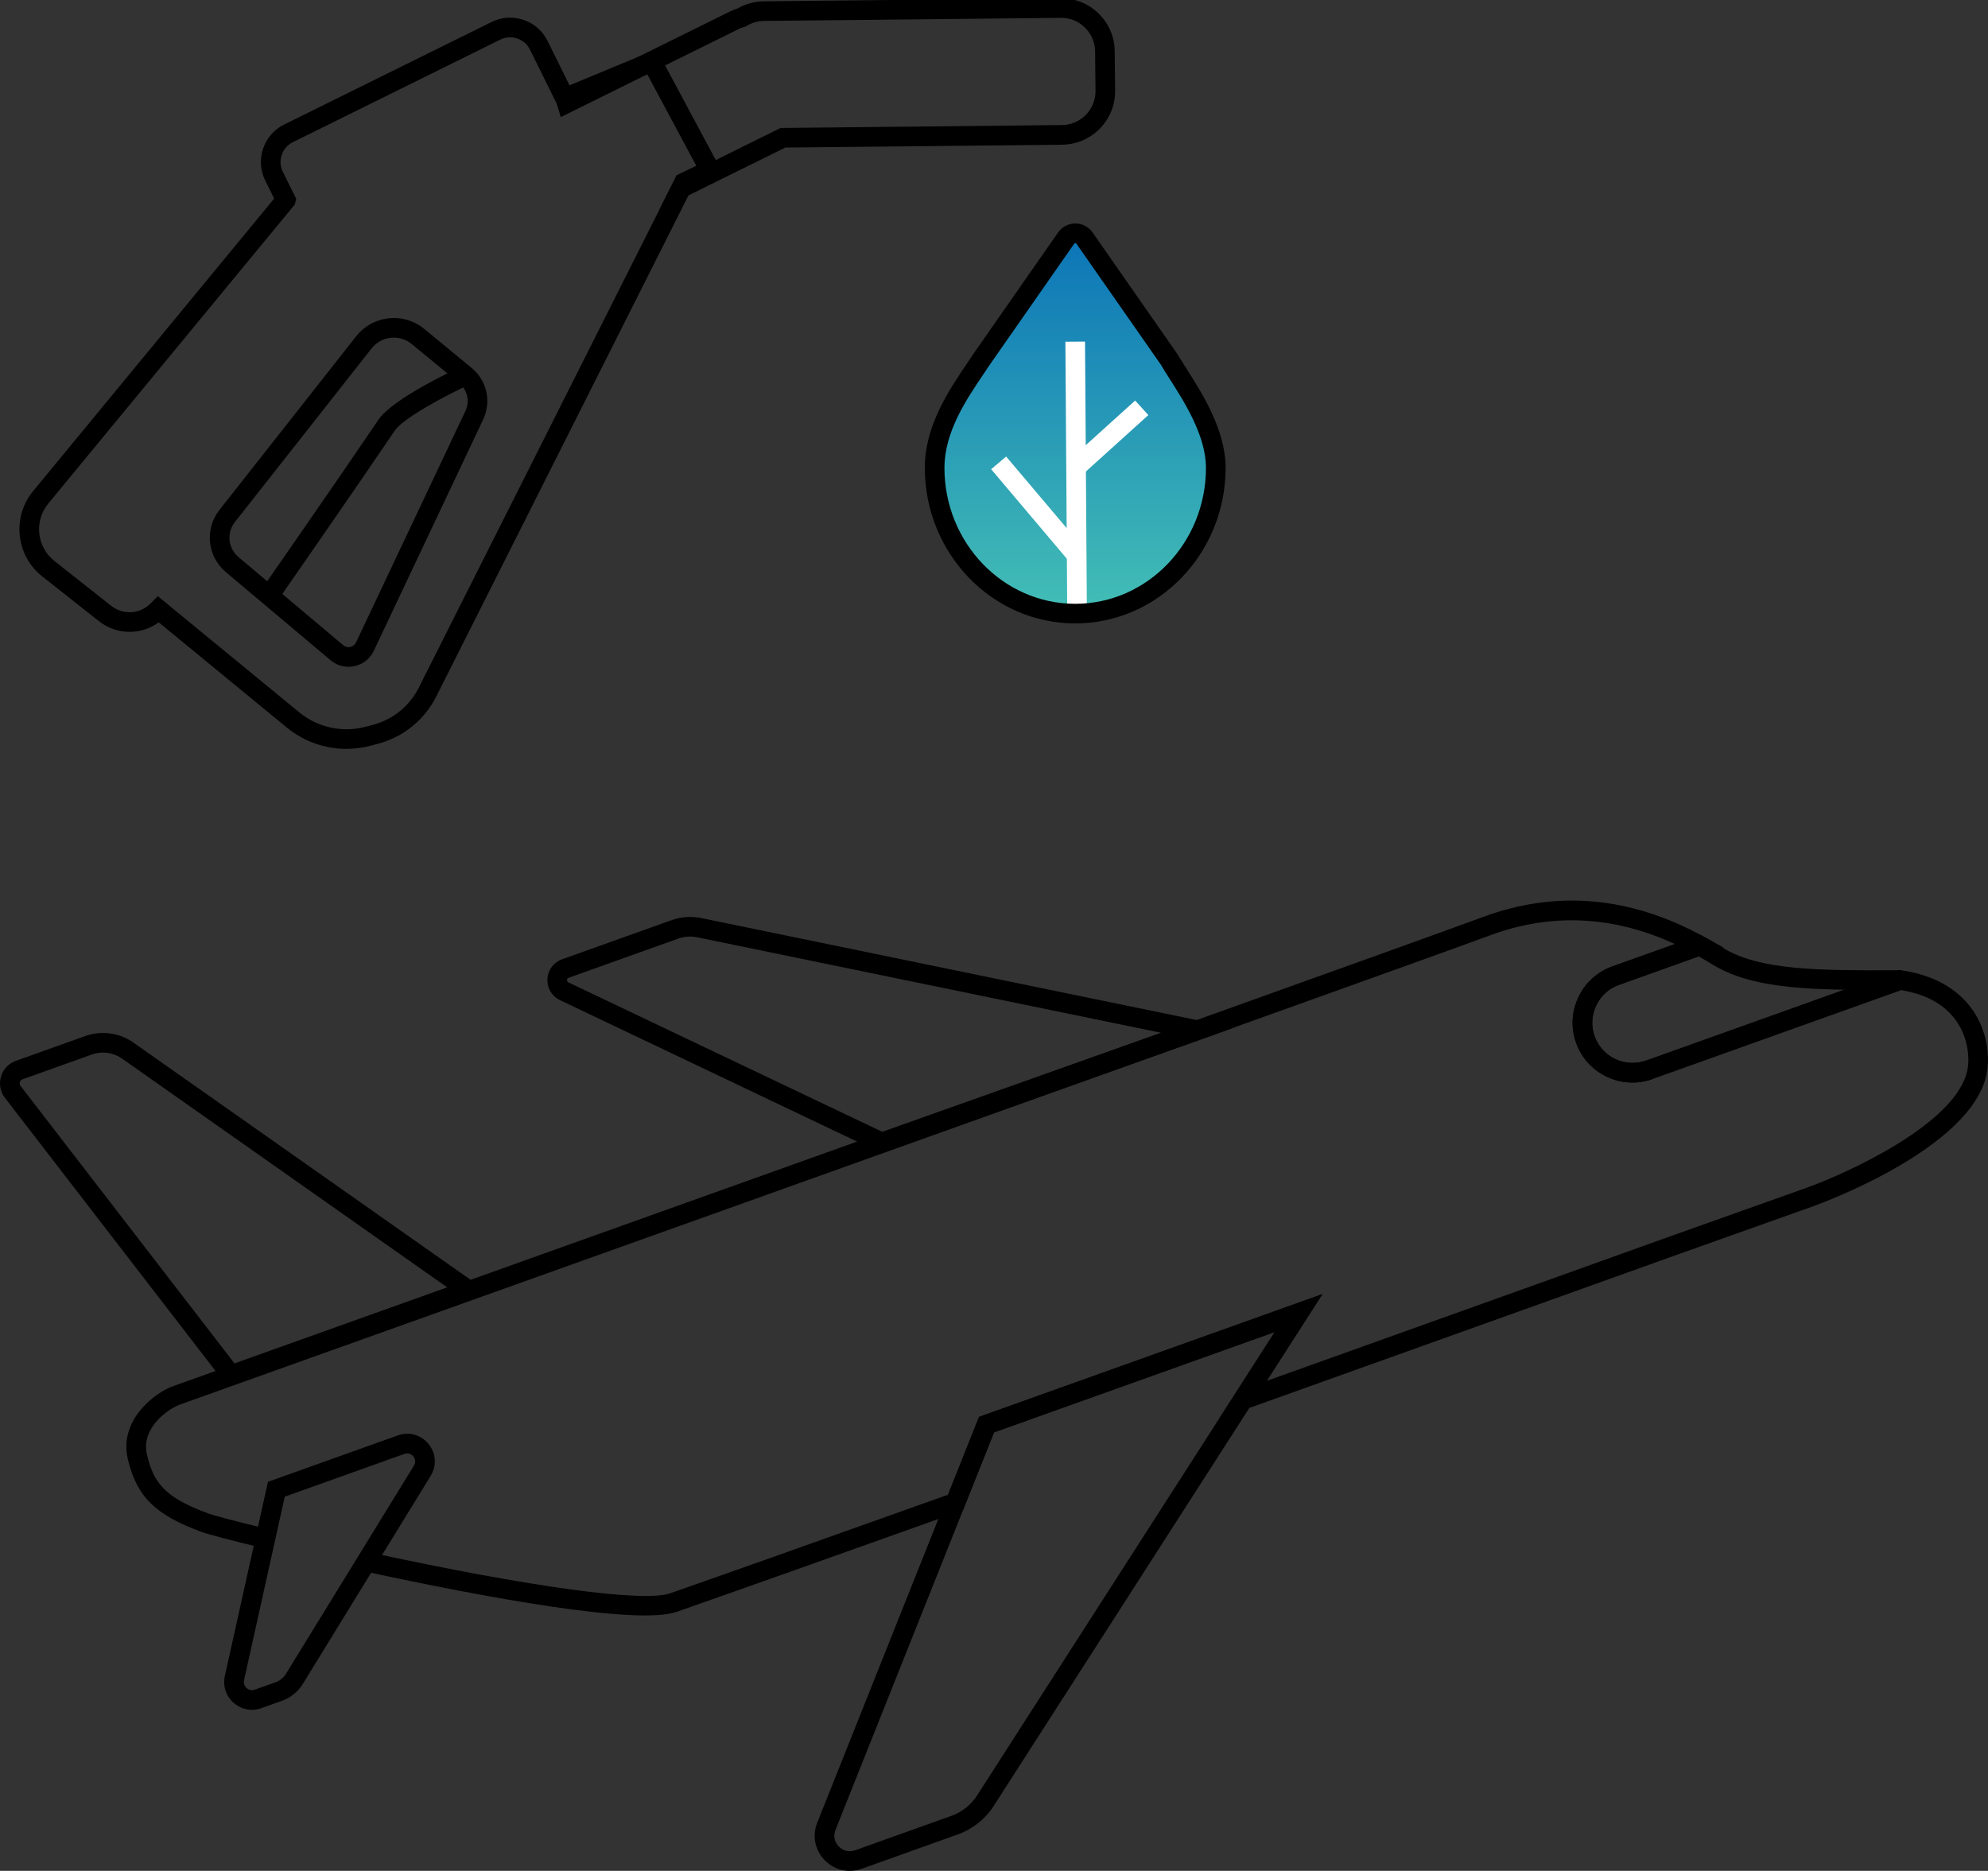<?xml version="1.0" encoding="UTF-8"?><svg id="a" xmlns="http://www.w3.org/2000/svg" width="115.731" height="108.918" xmlns:xlink="http://www.w3.org/1999/xlink" viewBox="0 0 115.731 108.918"><rect x="0" y="0" width="115.731" height="108.918" fill="#333333" stroke="none"/><defs><linearGradient id="b" x1="62.548" y1="35.924" x2="62.548" y2="13.784" gradientUnits="userSpaceOnUse"><stop offset="0" stop-color="#44bfb6"/><stop offset="1" stop-color="#0c75b7"/></linearGradient></defs><path d="M54.365,27.439c0,4.687,3.664,8.486,8.184,8.486,4.518,0,8.183-3.798,8.183-8.486,0-2.506-1.985-5.04-2.713-6.312l-4.929-7.064c-.259-.371-.809-.371-1.068,0l-4.905,7.031c-1.101,1.661-2.751,3.821-2.751,6.346Z" fill="url(#b)"/><g><path d="M70.964,82.601l3.246-5.054-16.344,5.843-1.808,4.534-.243,.087c-7.802,2.785-13.482,4.8-16.425,5.827-2.292,.802-11.152-.84-18.181-2.359l.241-1.117c9.451,2.042,16.016,2.939,17.562,2.397,2.91-1.016,8.501-2.999,16.175-5.738l1.808-4.534,19.99-7.147-3.246,5.053c12.644-4.523,23.65-8.473,23.65-8.473l7.776-2.768c2.413-.863,8.803-3.784,9.373-6.896,.129-.702,.03-1.868-.672-2.847-.67-.935-1.742-1.528-3.187-1.765l-14.478,5.176c-1.807,.646-3.803-.298-4.449-2.106-.313-.875-.265-1.82,.135-2.662,.396-.841,1.096-1.477,1.97-1.789l3.645-1.303c-3.591-1.657-7.217-1.829-10.794-.494-1.208,.449-6.391,2.315-16.806,6.049l-.134,.048c-15.051,5.393-37.013,13.243-51.545,18.438l-7.76,2.774c-.639,.229-2.279,1.343-1.909,2.909,.381,1.605,.986,2.481,3.564,3.425,.264,.097,1.329,.394,3.464,.909l-.268,1.111c-1.852-.447-3.194-.801-3.591-.947-2.683-.983-3.763-2.052-4.282-4.235-.539-2.281,1.585-3.873,2.636-4.248l7.76-2.774c14.532-5.195,36.494-13.046,51.545-18.438l.134-.048c7.008-2.513,15.25-5.471,16.793-6.045,4.294-1.599,8.636-1.207,12.912,1.156l1.108,.612-6.088,2.176c-.586,.209-1.055,.636-1.321,1.202-.27,.567-.302,1.201-.092,1.788,.434,1.214,1.774,1.848,2.988,1.414l14.748-5.273,.141,.021c1.808,.264,3.222,1.042,4.089,2.251,.91,1.269,1.045,2.754,.868,3.72-.805,4.392-9.734,7.631-10.113,7.767l-7.775,2.768c.001-.001-11.937,4.283-25.23,9.038l-1.58,.565Z"/><path d="M71.825,59.83l-2.055,.735-18.474,6.563-18.71-8.908c-.48-.243-.75-.715-.717-1.238,.033-.523,.36-.958,.854-1.135l6.364-2.275c.539-.193,1.123-.239,1.686-.134l31.053,6.392Zm-20.465,6.062l16.231-5.766-27.039-5.566c-.355-.066-.732-.036-1.081,.088l-6.364,2.275c-.076,.027-.095,.086-.098,.13-.003,.044,.009,.104,.08,.14l18.27,8.698Z"/><path d="M55.773,106.791l-5.607,2.005c-.768,.275-1.596,.081-2.162-.506-.566-.587-.73-1.422-.428-2.179l9.42-23.623,19.99-7.147-19.142,29.803c-.486,.758-1.221,1.343-2.071,1.647Zm2.094-23.401l-9.229,23.144c-.135,.34-.065,.699,.189,.962,.254,.263,.611,.346,.955,.223l5.607-2.005c.613-.219,1.143-.641,1.493-1.188l17.329-26.98-16.344,5.843Z"/><path d="M28.494,75.281l-15.242,5.449L.29,63.918c-.275-.358-.359-.81-.232-1.242,.127-.431,.442-.765,.865-.916l4.028-1.44c.983-.351,2.067-.188,2.901,.438l20.642,14.524Zm-14.844,4.093l12.383-4.427L7.18,61.682c-.54-.405-1.224-.508-1.844-.286l-4.028,1.44c-.103,.037-.14,.118-.153,.163-.013,.046-.026,.135,.041,.222l12.454,16.153Z"/><path d="M16.429,99.012l-1.212,.433c-.563,.201-1.167,.085-1.616-.311-.449-.396-.639-.981-.51-1.566l2.508-11.299,7.559-2.703c.652-.233,1.355-.036,1.792,.501,.436,.538,.484,1.267,.121,1.857l-7.447,12.117c-.276,.449-.7,.794-1.194,.97Zm.149-11.879l-2.371,10.683c-.055,.248,.087,.405,.15,.461,.064,.056,.237,.177,.475,.092l1.212-.433c.25-.089,.465-.264,.605-.492l7.447-12.117c.16-.261,.014-.478-.035-.538-.049-.06-.231-.248-.519-.145l-6.965,2.49Z"/><path d="M96.203,62.821c-1.807,.646-3.803-.298-4.449-2.106-.313-.875-.265-1.82,.135-2.662,.396-.841,1.096-1.477,1.97-1.789l5.139-1.837,.226,.125c.33,.182,.663,.378,1.049,.616,2.164,1.336,5.613,1.329,9.98,1.319l.371-.001,.002,1.143-.37,.001c-4.549,.01-8.142,.018-10.583-1.489-.189-.117-.461-.283-.778-.463l-4.651,1.663c-.586,.209-1.055,.636-1.321,1.202-.27,.567-.302,1.201-.092,1.788,.434,1.214,1.774,1.848,2.988,1.414l.385,1.076Z"/></g><g><path d="M20.173,43.599c-1.253,0-2.487-.43-3.474-1.241l-7.461-6.128c-1.022,.754-2.443,.751-3.474-.063l-3.3-2.605c-.745-.588-1.211-1.432-1.312-2.376-.101-.944,.176-1.867,.78-2.6L15.961,11.56l-.522-1.053c-.593-1.203-.099-2.663,1.102-3.256L28.619,1.279c.58-.287,1.238-.331,1.855-.122,.616,.208,1.114,.642,1.4,1.222l1.407,2.845,3.898-1.926,1.027-.426,3.906,7.29-1.877,.907-.068,.135-14.774,29.352c-.682,1.353-1.912,2.352-3.377,2.74l-.45,.12c-.46,.122-.929,.181-1.395,.181Zm-10.987-8.891l8.239,6.767c1.071,.88,2.51,1.193,3.85,.838l.45-.12c1.149-.304,2.114-1.087,2.649-2.149l15.017-29.834,1.153-.557-2.855-5.327-.053,.022-4.992,2.469-.193-.651c-.021-.07-.049-.141-.083-.212l-1.517-3.067c-.151-.306-.415-.536-.742-.646-.327-.111-.676-.088-.982,.064l-12.079,5.972c-.636,.314-.898,1.088-.583,1.725l.779,1.572-.082,.329-.082,.101L2.813,29.312c-.407,.493-.593,1.115-.525,1.751,.068,.636,.382,1.204,.884,1.601l3.3,2.605c.696,.55,1.688,.485,2.307-.151l.407-.41Z"/><rect x="32.693" y="4.192" width="4.892" height="1.143" transform="translate(.858 13.832) rotate(-22.538)"/><path d="M38.375,12.219l1.015-2.01,1.153-.557-2.855-5.327-.071,.029-.472-1.04,5.354-2.647c.144-.071,.292-.129,.441-.174,.461-.267,.985-.411,1.519-.416L61.747-.102c.828-.005,1.613,.307,2.209,.891,.596,.583,.929,1.361,.937,2.19l.024,2.298c.018,1.717-1.365,3.129-3.083,3.147l-16.121,.167-7.339,3.628Zm.337-8.405l2.95,5.505,3.78-1.869,16.382-.17c1.087-.011,1.963-.905,1.951-1.992l-.024-2.298c-.005-.524-.217-1.016-.594-1.386-.378-.37-.876-.575-1.397-.565l-17.288,.179c-.355,.004-.701,.103-1.003,.289l-.072,.044-.082,.021c-.103,.028-.208,.067-.309,.117l-4.294,2.123Z"/><path d="M20.286,38.819c-.378,0-.745-.132-1.042-.382l-6.095-5.13c-1.087-.915-1.25-2.506-.371-3.623l7.956-10.106c.469-.595,1.141-.967,1.893-1.048,.752-.081,1.489,.139,2.073,.621l2.759,2.272c.884,.728,1.159,1.959,.67,2.994l-6.367,13.47c-.217,.46-.627,.786-1.123,.894-.117,.026-.235,.038-.352,.038Zm2.643-19.163c-.06,0-.12,.003-.18,.01-.444,.048-.841,.268-1.118,.619l-7.955,10.106c-.496,.629-.404,1.526,.208,2.041h0s6.095,5.13,6.095,5.13c.115,.097,.266,.135,.414,.102,.147-.032,.269-.129,.334-.266l6.368-13.47c.265-.561,.116-1.229-.363-1.623l-2.759-2.272c-.298-.246-.664-.376-1.044-.376Z"/><path d="M16.386,34.647l-.938-.653c.04-.058,4.047-5.816,6.591-9.569,.825-1.217,4.411-2.893,4.817-3.08l.478,1.038c-1.423,.656-3.862,1.964-4.349,2.683-2.548,3.76-6.559,9.523-6.599,9.581Z"/></g><rect x="62.076" y="19.889" width="1.143" height="15.834" transform="translate(-.19 .432) rotate(-.394)" fill="#fff"/><rect x="59.771" y="26.141" width="1.143" height="6.834" transform="translate(-4.823 45.939) rotate(-40.208)" fill="#fff"/><rect x="61.858" y="24.944" width="5.291" height="1.143" transform="translate(-.458 49.84) rotate(-42.11)" fill="#fff"/><path d="M62.594,36.294c-4.828,0-8.756-4.063-8.756-9.057,0-2.446,1.388-4.499,2.503-6.15,.119-.176,.234-.346,.344-.512l4.912-7.042c.229-.328,.603-.523,1.003-.523s.774,.196,1.003,.523l4.957,7.107c.129,.226,.303,.498,.504,.814,.91,1.425,2.284,3.578,2.284,5.782,0,4.994-3.927,9.057-8.754,9.057Zm.006-22.14c-.028,0-.05,.011-.065,.034l-4.905,7.031c-.104,.157-.221,.331-.342,.509-1.028,1.521-2.307,3.414-2.307,5.51,0,4.364,3.415,7.914,7.613,7.914s7.611-3.55,7.611-7.914c0-1.871-1.267-3.855-2.105-5.167-.203-.318-.379-.594-.52-.839l-4.915-7.043c-.016-.023-.038-.034-.065-.034Z"/></svg>